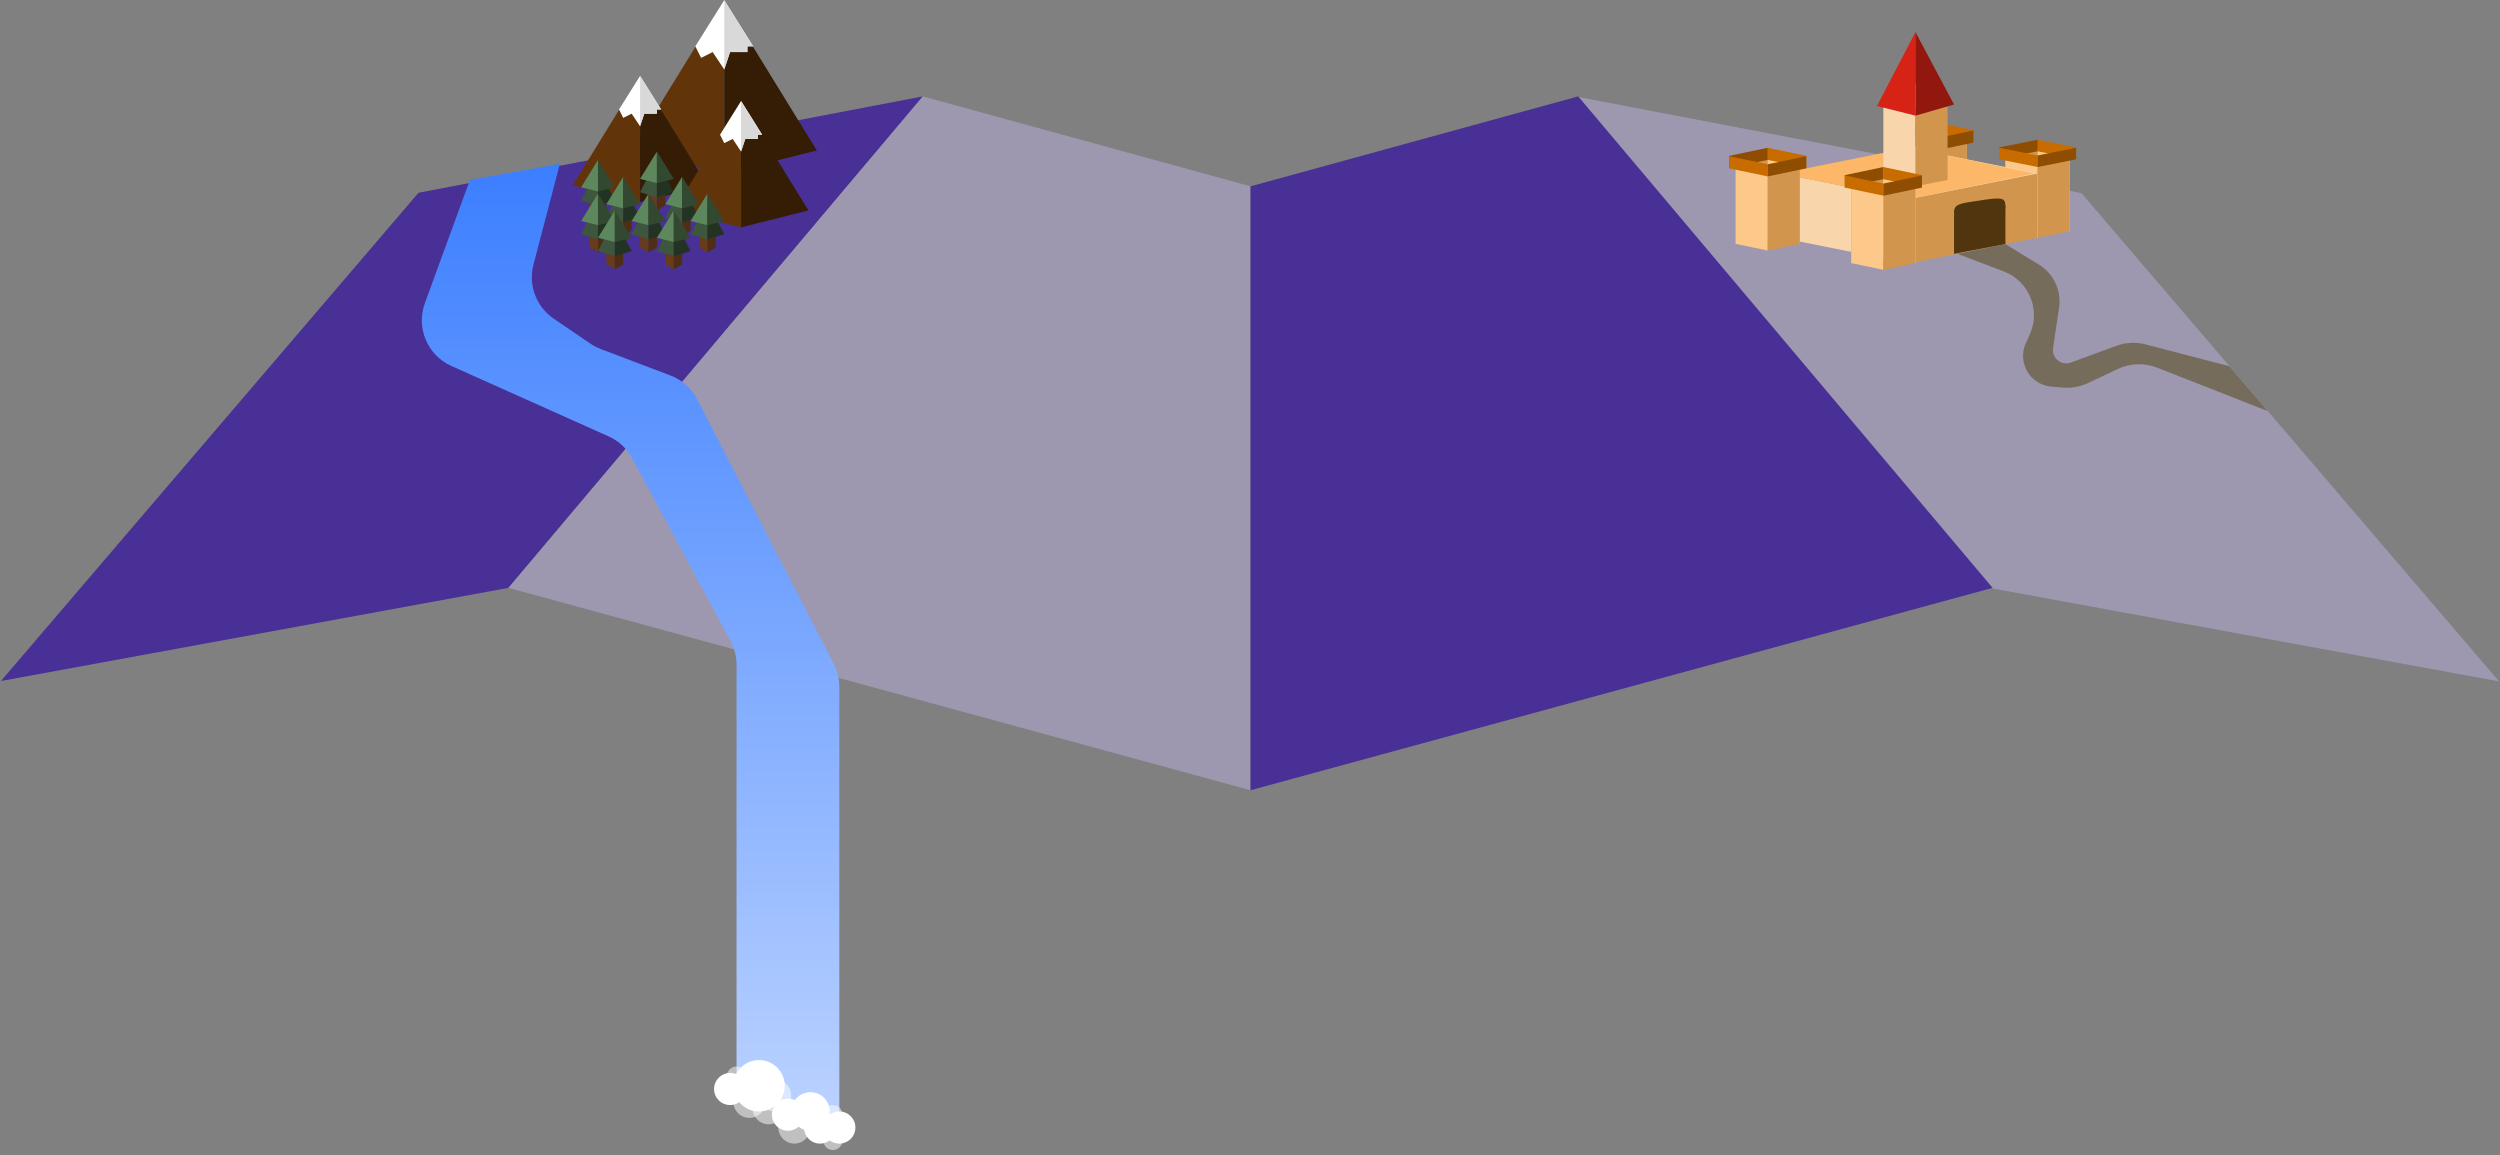 <svg width="500" height="231" viewBox="0 0 500 231" fill="none" xmlns="http://www.w3.org/2000/svg">
<rect x="0" y="0" width="500" height="231" fill="#808080" stroke="none"/>
<path d="M184.572 19.274L83.704 38.548L0.183 136.204L101.693 117.572L184.572 19.274Z" fill="#493096"/>
<path d="M315.428 19.355L416.296 38.629L499.817 136.284L398.307 117.653L315.428 19.355Z" fill="#9D97AF"/>
<path d="M250.104 37.263L184.572 19.274L101.694 117.572L250.104 158.048V37.263Z" fill="#9D97AF"/>
<path d="M250.104 37.263L315.636 19.274L398.515 117.572L250.104 158.048V37.263Z" fill="#493096"/>
<path d="M84.975 60.636L93.984 35.978L111.973 32.766L106.693 52.927C105.621 57.018 107.239 61.341 110.733 63.723L118.061 68.719C118.712 69.163 119.412 69.528 120.148 69.807L134.091 75.096C136.397 75.97 138.298 77.666 139.429 79.857L166.753 132.76C167.486 134.178 167.868 135.752 167.868 137.349V228.719L147.309 216.512V132.943C147.309 131.288 146.898 129.659 146.114 128.202L126.435 91.656C125.39 89.714 123.731 88.172 121.717 87.271L90.281 73.194C85.49 71.049 83.173 65.566 84.975 60.636Z" fill="url(#paint0_linear_2021_591)"/>
<circle cx="149.879" cy="220.367" r="3.212" fill="white" fill-opacity="0.5"/>
<circle cx="155.019" cy="219.082" r="3.212" fill="white" fill-opacity="0.5"/>
<circle cx="153.734" cy="221.652" r="3.212" fill="white" fill-opacity="0.5"/>
<circle cx="157.588" cy="222.937" r="3.212" fill="white"/>
<circle cx="146.024" cy="217.797" r="3.212" fill="white"/>
<circle cx="164.013" cy="225.507" r="3.212" fill="white"/>
<circle cx="167.868" cy="225.507" r="3.212" fill="white"/>
<circle cx="166.583" cy="228.077" r="1.927" fill="white" fill-opacity="0.5"/>
<circle cx="166.583" cy="222.937" r="1.927" fill="white" fill-opacity="0.5"/>
<circle cx="147.309" cy="215.228" r="1.927" fill="white" fill-opacity="0.5"/>
<circle cx="158.873" cy="225.507" r="3.212" fill="white" fill-opacity="0.5"/>
<circle cx="162.086" cy="222.295" r="3.855" fill="white"/>
<circle cx="151.806" cy="217.155" r="5.14" fill="white"/>
<path d="M144.85 34.727L126.329 30.096L144.85 0V34.727Z" fill="#62340A"/>
<path d="M144.85 34.727L163.371 30.096L144.85 0V34.727Z" fill="#351C05"/>
<path d="M140.22 11.575L139.062 9.26L144.85 0L150.637 9.26H149.48V10.418H146.007L144.85 13.891L142.535 10.418L140.22 11.575Z" fill="white"/>
<path d="M144.85 0V13.891L146.007 10.418H149.48V9.26H150.637L144.85 0Z" fill="#D9D9D9"/>
<path d="M128.013 40.409L114.543 37.042L128.013 15.153V40.409Z" fill="#62340A"/>
<path d="M128.013 40.409L141.482 37.042L128.013 15.153V40.409Z" fill="#351C05"/>
<path d="M124.645 23.572L123.803 21.888L128.013 15.153L132.222 21.888H131.38V22.73H128.854L128.013 25.256L126.329 22.73L124.645 23.572Z" fill="white"/>
<path d="M128.013 15.153V25.256L128.854 22.73H131.38V21.888H132.222L128.013 15.153Z" fill="#D9D9D9"/>
<path d="M148.217 45.46L134.747 42.093L148.217 20.205V45.46Z" fill="#62340A"/>
<path d="M148.217 45.46L161.687 42.093L148.217 20.205V45.46Z" fill="#351C05"/>
<path d="M144.85 28.623L144.008 26.939L148.217 20.205L152.426 26.939H151.585V27.781H149.059L148.217 30.307L146.533 27.781L144.85 28.623Z" fill="white"/>
<path d="M148.217 20.205V30.307L149.059 27.781H151.585V26.939H152.426L148.217 20.205Z" fill="#D9D9D9"/>
<path d="M117.911 38.736L119.594 39.744V43.777L117.911 42.768V38.736Z" fill="#663C1D"/>
<path d="M121.278 38.736L119.594 39.744V43.777L121.278 42.768V38.736Z" fill="#4F2E16"/>
<path d="M119.594 41.13L116.227 40.122L119.594 33.569V41.13Z" fill="#3D563D"/>
<path d="M119.594 41.13L122.962 40.122L119.594 33.569V41.13Z" fill="#233323"/>
<path d="M119.594 38.304L116.227 37.463L119.594 31.991V38.304Z" fill="#5D875C"/>
<path d="M119.594 38.304L122.962 37.463L119.594 31.991V38.304Z" fill="#324831"/>
<path d="M122.961 42.103L124.645 43.111V47.144L122.961 46.136V42.103Z" fill="#663C1D"/>
<path d="M126.329 42.103L124.645 43.111V47.144L126.329 46.136V42.103Z" fill="#4F2E16"/>
<path d="M124.645 44.498L121.278 43.489L124.645 36.937V44.498Z" fill="#3D563D"/>
<path d="M124.645 44.498L128.012 43.489L124.645 36.937V44.498Z" fill="#233323"/>
<path d="M124.645 41.672L121.278 40.83L124.645 35.358V41.672Z" fill="#5D875C"/>
<path d="M124.645 41.672L128.012 40.83L124.645 35.358V41.672Z" fill="#324831"/>
<path d="M117.911 45.471L119.594 46.479V50.511L117.911 49.503V45.471Z" fill="#663C1D"/>
<path d="M121.278 45.471L119.594 46.479V50.511L121.278 49.503V45.471Z" fill="#4F2E16"/>
<path d="M119.594 47.865L116.227 46.857L119.594 40.304V47.865Z" fill="#3D563D"/>
<path d="M119.594 47.865L122.962 46.857L119.594 40.304V47.865Z" fill="#233323"/>
<path d="M119.594 45.039L116.227 44.197L119.594 38.725V45.039Z" fill="#5D875C"/>
<path d="M119.594 45.039L122.962 44.197L119.594 38.725V45.039Z" fill="#324831"/>
<path d="M129.697 37.052L131.38 38.06V42.093L129.697 41.085V37.052Z" fill="#663C1D"/>
<path d="M133.064 37.052L131.38 38.06V42.093L133.064 41.085V37.052Z" fill="#4F2E16"/>
<path d="M131.38 39.447L128.013 38.438L131.38 31.885V39.447Z" fill="#3D563D"/>
<path d="M131.38 39.447L134.748 38.438L131.38 31.885V39.447Z" fill="#233323"/>
<path d="M131.38 36.621L128.013 35.779L131.38 30.307V36.621Z" fill="#5D875C"/>
<path d="M131.38 36.621L134.748 35.779L131.38 30.307V36.621Z" fill="#324831"/>
<path d="M134.747 42.103L136.431 43.111V47.144L134.747 46.136V42.103Z" fill="#663C1D"/>
<path d="M138.115 42.103L136.431 43.111V47.144L138.115 46.136V42.103Z" fill="#4F2E16"/>
<path d="M136.431 44.498L133.064 43.489L136.431 36.937V44.498Z" fill="#3D563D"/>
<path d="M136.431 44.498L139.798 43.489L136.431 36.937V44.498Z" fill="#233323"/>
<path d="M136.431 41.672L133.064 40.83L136.431 35.358V41.672Z" fill="#5D875C"/>
<path d="M136.431 41.672L139.798 40.83L136.431 35.358V41.672Z" fill="#324831"/>
<path d="M128.013 45.471L129.696 46.479V50.511L128.013 49.503V45.471Z" fill="#663C1D"/>
<path d="M131.38 45.471L129.696 46.479V50.511L131.38 49.503V45.471Z" fill="#4F2E16"/>
<path d="M129.696 47.865L126.329 46.857L129.696 40.304V47.865Z" fill="#3D563D"/>
<path d="M129.696 47.865L133.064 46.857L129.696 40.304V47.865Z" fill="#233323"/>
<path d="M129.696 45.039L126.329 44.197L129.696 38.725V45.039Z" fill="#5D875C"/>
<path d="M129.696 45.039L133.064 44.197L129.696 38.725V45.039Z" fill="#324831"/>
<path d="M121.278 48.838L122.962 49.846V53.879L121.278 52.871V48.838Z" fill="#663C1D"/>
<path d="M124.645 48.838L122.962 49.846V53.879L124.645 52.871V48.838Z" fill="#4F2E16"/>
<path d="M122.962 51.233L119.594 50.224L122.962 43.671V51.233Z" fill="#3D563D"/>
<path d="M122.962 51.233L126.329 50.224L122.962 43.671V51.233Z" fill="#233323"/>
<path d="M122.962 48.407L119.594 47.565L122.962 42.093V48.407Z" fill="#5D875C"/>
<path d="M122.962 48.407L126.329 47.565L122.962 42.093V48.407Z" fill="#324831"/>
<path d="M133.064 48.838L134.748 49.846V53.879L133.064 52.871V48.838Z" fill="#663C1D"/>
<path d="M136.431 48.838L134.748 49.846V53.879L136.431 52.871V48.838Z" fill="#4F2E16"/>
<path d="M134.748 51.233L131.38 50.224L134.748 43.671V51.233Z" fill="#3D563D"/>
<path d="M134.748 51.233L138.115 50.224L134.748 43.671V51.233Z" fill="#233323"/>
<path d="M134.748 48.407L131.38 47.565L134.748 42.093V48.407Z" fill="#5D875C"/>
<path d="M134.748 48.407L138.115 47.565L134.748 42.093V48.407Z" fill="#324831"/>
<path d="M139.799 45.471L141.482 46.479V50.511L139.799 49.503V45.471Z" fill="#663C1D"/>
<path d="M143.166 45.471L141.482 46.479V50.511L143.166 49.503V45.471Z" fill="#4F2E16"/>
<path d="M141.482 47.865L138.115 46.857L141.482 40.304V47.865Z" fill="#3D563D"/>
<path d="M141.482 47.865L144.85 46.857L141.482 40.304V47.865Z" fill="#233323"/>
<path d="M141.482 45.039L138.115 44.197L141.482 38.725V45.039Z" fill="#5D875C"/>
<path d="M141.482 45.039L144.85 44.197L141.482 38.725V45.039Z" fill="#324831"/>
<path d="M386.95 26.099L380.526 27.447V43.625L386.95 42.277V26.099Z" fill="#D1954E"/>
<path d="M386.95 26.099L393.375 27.447V43.625L386.95 42.277V26.099Z" fill="#FDC98B"/>
<path d="M380.526 27.447L386.95 28.795V44.973L380.526 43.625V27.447Z" fill="#FDC98B"/>
<path d="M393.375 27.447L386.95 28.795V44.973L393.375 43.625V27.447Z" fill="#D1954E"/>
<path d="M386.95 24.414L394.66 26.032V28.458L386.95 26.84V24.414Z" fill="#C86C00"/>
<path d="M386.95 24.414L379.241 26.032V28.458L386.95 26.84V24.414Z" fill="#8E4D00"/>
<path d="M379.241 26.099L386.95 27.717V30.143L379.241 28.526V26.099Z" fill="#C86C00"/>
<path d="M394.66 26.099L386.95 27.717V30.143L394.66 28.526V26.099Z" fill="#8E4D00"/>
<path d="M407.509 29.554L401.085 30.839V46.258L407.509 44.973V29.554Z" fill="#D1954E"/>
<path d="M407.509 29.554L413.934 30.839V46.258L407.509 44.973V29.554Z" fill="#FDC98B"/>
<path d="M401.085 30.839L407.509 32.123V47.543L401.085 46.258V30.839Z" fill="#FDC98B"/>
<path d="M413.934 30.839L407.509 32.123V47.543L413.934 46.258V30.839Z" fill="#D1954E"/>
<path d="M407.509 27.948L415.219 29.489V31.802L407.509 30.26V27.948Z" fill="#C86C00"/>
<path d="M407.509 27.948L399.8 29.489V31.802L407.509 30.26V27.948Z" fill="#8E4D00"/>
<path d="M399.8 29.554L407.509 31.096V33.408L399.8 31.866V29.554Z" fill="#C86C00"/>
<path d="M415.219 29.554L407.509 31.096V33.408L415.219 31.866V29.554Z" fill="#8E4D00"/>
<path d="M381.811 29.554L407.509 34.693V47.543L381.811 42.403V29.554Z" fill="#F9D5AB"/>
<path d="M381.811 29.554L356.112 34.693V47.543L381.811 42.403V29.554Z" fill="#D1954E"/>
<path d="M407.509 34.693L381.811 39.833V52.683L407.509 47.543V34.693Z" fill="#D1954E"/>
<path d="M356.112 34.693L381.811 39.833V52.683L356.112 47.543V34.693Z" fill="#F9D5AB"/>
<path d="M356.112 34.693L381.811 29.554L406.867 34.693L381.811 39.833L356.112 34.693Z" fill="#FCB868"/>
<path d="M376.671 20.559L383.095 21.844V37.263L376.671 35.978V20.559Z" fill="#F9D5AB"/>
<path d="M389.52 20.559L383.095 21.844V37.263L389.52 35.978V20.559Z" fill="#D1954E"/>
<path d="M389.52 19.274L383.095 21.844L376.671 19.274L383.095 16.704L389.52 19.274Z" fill="#F9D5AB"/>
<path d="M383.095 23.129L375.386 21.201L383.095 6.425V23.129Z" fill="#D72216"/>
<path d="M383.095 23.129L390.805 20.902L383.095 6.425V23.129Z" fill="#92170F"/>
<path d="M353.542 31.239L347.117 32.587V48.765L353.542 47.416V31.239Z" fill="#D1954E"/>
<path d="M353.542 31.239L359.967 32.587V48.765L353.542 47.416V31.239Z" fill="#FDC98B"/>
<path d="M347.117 32.587L353.542 33.935V50.113L347.117 48.765V32.587Z" fill="#FDC98B"/>
<path d="M359.967 32.587L353.542 33.935V50.113L359.967 48.765V32.587Z" fill="#D1954E"/>
<path d="M353.542 29.554L361.252 31.171V33.598L353.542 31.98V29.554Z" fill="#C86C00"/>
<path d="M353.542 29.554L345.832 31.171V33.598L353.542 31.98V29.554Z" fill="#8E4D00"/>
<path d="M345.832 31.239L353.542 32.857V35.283L345.832 33.666V31.239Z" fill="#C86C00"/>
<path d="M361.252 31.239L353.542 32.857V35.283L361.252 33.666V31.239Z" fill="#8E4D00"/>
<path d="M376.671 35.094L370.246 36.442V52.619L376.671 51.271V35.094Z" fill="#D1954E"/>
<path d="M376.671 35.094L383.096 36.442V52.619L376.671 51.271V35.094Z" fill="#FDC98B"/>
<path d="M370.246 36.442L376.671 37.79V53.968L370.246 52.619V36.442Z" fill="#FDC98B"/>
<path d="M383.096 36.442L376.671 37.79V53.968L383.096 52.619V36.442Z" fill="#D1954E"/>
<path d="M376.671 33.408L384.38 35.026V37.453L376.671 35.835V33.408Z" fill="#C86C00"/>
<path d="M376.671 33.408L368.961 35.026V37.453L376.671 35.835V33.408Z" fill="#8E4D00"/>
<path d="M368.961 35.094L376.671 36.711V39.138L368.961 37.52V35.094Z" fill="#C86C00"/>
<path d="M384.38 35.094L376.671 36.711V39.138L384.38 37.52V35.094Z" fill="#8E4D00"/>
<path d="M401.085 48.828L390.805 50.755V43.045L401.085 41.118V48.828Z" fill="#50350E"/>
<path d="M401.085 41.296C401.085 43.064 398.777 46.258 395.939 46.258C393.1 46.258 390.805 44.264 390.805 42.496C390.805 40.728 392.09 40.696 395.945 40.095C400.442 39.395 401.085 39.528 401.085 41.296Z" fill="#50350E"/>
<path d="M400.749 54.283L391.448 50.755L401.085 48.828L407.784 52.922C410.734 54.724 412.32 58.116 411.813 61.535L410.615 69.624C410.35 71.411 411.905 72.937 413.687 72.64C413.851 72.613 414.013 72.57 414.169 72.512L423.198 69.186C425.114 68.48 427.2 68.378 429.176 68.892L445.874 73.242L453.584 82.236L431.453 73.539C428.884 72.529 426.011 72.627 423.515 73.809L417.65 76.588C416.058 77.342 414.294 77.662 412.539 77.516L410.269 77.326C408.514 77.18 406.905 76.29 405.848 74.881C404.495 73.078 404.234 70.681 405.167 68.629L405.95 66.907C408.186 61.986 405.802 56.2 400.749 54.283Z" fill="#766C5C"/>
<defs>
<linearGradient id="paint0_linear_2021_591" x1="124.822" y1="32.766" x2="124.822" y2="325.732" gradientUnits="userSpaceOnUse">
<stop stop-color="#3B7EFF"/>
<stop offset="1" stop-color="white"/>
</linearGradient>
</defs>
</svg>

